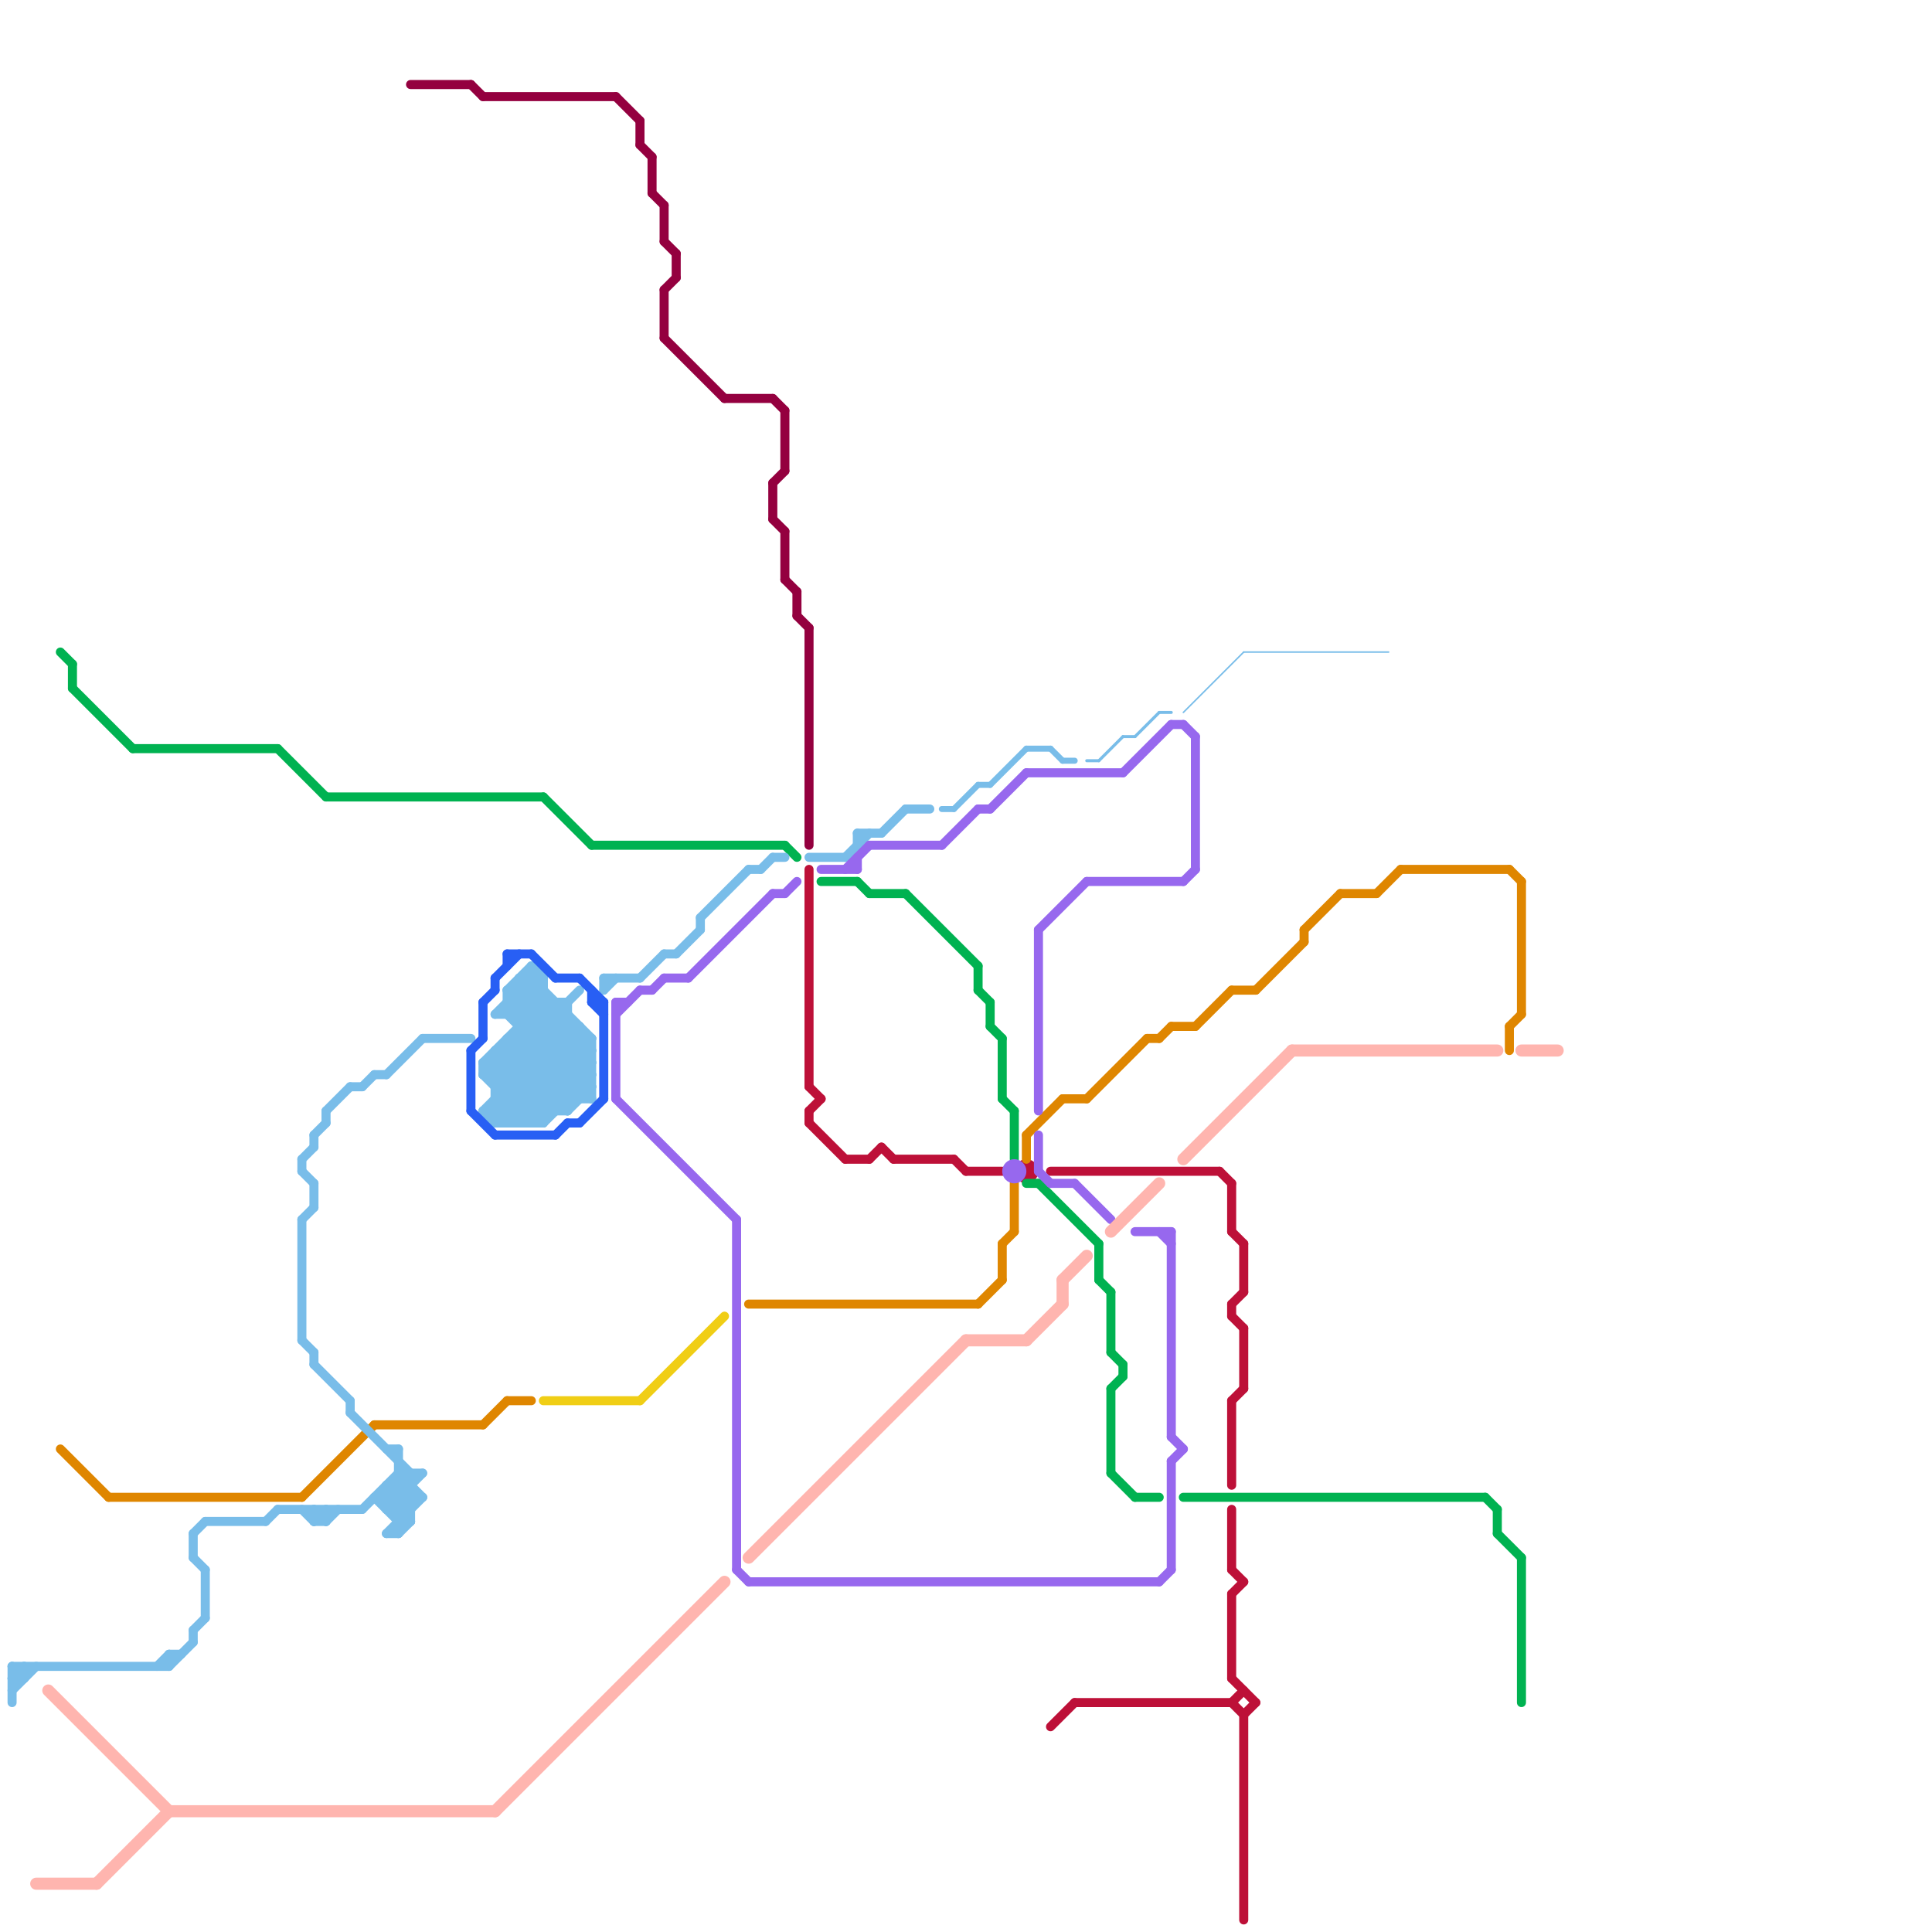 
<svg version="1.1" xmlns="http://www.w3.org/2000/svg" viewBox="0 0 160 160">
<style>text { font: 1px Helvetica; font-weight: 600; white-space: pre; dominant-baseline: central; } line { stroke-width: 1; fill: none; stroke-linecap: round; stroke-linejoin: round; } .c0 { stroke: #bd1038 } .c1 { stroke: #df8600 } .c2 { stroke: #94003f } .c3 { stroke: #00b251 } .c4 { stroke: #79bde9 } .c5 { stroke: #285ff4 } .c6 { stroke: #f0ce15 } .c7 { stroke: #9768ee } .c8 { stroke: #ffb5af } .w5 { stroke-width: .125; }.w2 { stroke-width: .75; }.w4 { stroke-width: .25; }.w3 { stroke-width: .5; }.w1 { stroke-width: 1; }</style><defs><g id="wm-xf"><circle r="1.2" fill="#000"/><circle r="0.9" fill="#fff"/><circle r="0.6" fill="#000"/><circle r="0.3" fill="#fff"/></g><g id="wm"><circle r="0.6" fill="#000"/><circle r="0.3" fill="#fff"/></g></defs><line class="c0 w2" x1="80" y1="97" x2="83" y2="97"/><line class="c0 w2" x1="102" y1="141" x2="103" y2="142"/><line class="c0 w2" x1="87" y1="143" x2="89" y2="141"/><line class="c0 w2" x1="67" y1="93" x2="70" y2="96"/><line class="c0 w2" x1="67" y1="72" x2="67" y2="90"/><line class="c0 w2" x1="102" y1="98" x2="102" y2="102"/><line class="c0 w2" x1="102" y1="139" x2="104" y2="141"/><line class="c0 w2" x1="74" y1="96" x2="79" y2="96"/><line class="c0 w2" x1="70" y1="96" x2="72" y2="96"/><line class="c0 w2" x1="102" y1="132" x2="103" y2="131"/><line class="c0 w2" x1="102" y1="132" x2="102" y2="139"/><line class="c0 w2" x1="102" y1="109" x2="103" y2="110"/><line class="c0 w2" x1="72" y1="96" x2="73" y2="95"/><line class="c0 w2" x1="73" y1="95" x2="74" y2="96"/><line class="c0 w2" x1="103" y1="103" x2="103" y2="107"/><line class="c0 w2" x1="103" y1="142" x2="104" y2="141"/><line class="c0 w2" x1="103" y1="110" x2="103" y2="115"/><line class="c0 w2" x1="102" y1="108" x2="102" y2="109"/><line class="c0 w2" x1="89" y1="141" x2="102" y2="141"/><line class="c0 w2" x1="102" y1="108" x2="103" y2="107"/><line class="c0 w2" x1="102" y1="116" x2="102" y2="123"/><line class="c0 w2" x1="102" y1="130" x2="103" y2="131"/><line class="c0 w2" x1="102" y1="116" x2="103" y2="115"/><line class="c0 w2" x1="102" y1="141" x2="103" y2="140"/><line class="c0 w2" x1="87" y1="97" x2="101" y2="97"/><line class="c0 w2" x1="67" y1="92" x2="67" y2="93"/><line class="c0 w2" x1="101" y1="97" x2="102" y2="98"/><line class="c0 w2" x1="67" y1="90" x2="68" y2="91"/><line class="c0 w2" x1="79" y1="96" x2="80" y2="97"/><line class="c0 w2" x1="102" y1="102" x2="103" y2="103"/><line class="c0 w2" x1="102" y1="125" x2="102" y2="130"/><line class="c0 w2" x1="103" y1="142" x2="103" y2="159"/><line class="c0 w2" x1="67" y1="92" x2="68" y2="91"/><circle cx="85" cy="97" r="1" fill="#bd1038" /><line class="c1 w2" x1="111" y1="74" x2="114" y2="74"/><line class="c1 w2" x1="104" y1="82" x2="108" y2="78"/><line class="c1 w2" x1="108" y1="77" x2="111" y2="74"/><line class="c1 w2" x1="125" y1="72" x2="126" y2="73"/><line class="c1 w2" x1="96" y1="86" x2="97" y2="85"/><line class="c1 w2" x1="40" y1="118" x2="42" y2="116"/><line class="c1 w2" x1="125" y1="85" x2="126" y2="84"/><line class="c1 w2" x1="108" y1="77" x2="108" y2="78"/><line class="c1 w2" x1="90" y1="91" x2="95" y2="86"/><line class="c1 w2" x1="85" y1="94" x2="88" y2="91"/><line class="c1 w2" x1="25" y1="124" x2="31" y2="118"/><line class="c1 w2" x1="42" y1="116" x2="44" y2="116"/><line class="c1 w2" x1="114" y1="74" x2="116" y2="72"/><line class="c1 w2" x1="126" y1="73" x2="126" y2="84"/><line class="c1 w2" x1="84" y1="98" x2="84" y2="102"/><line class="c1 w2" x1="97" y1="85" x2="99" y2="85"/><line class="c1 w2" x1="31" y1="118" x2="40" y2="118"/><line class="c1 w2" x1="95" y1="86" x2="96" y2="86"/><line class="c1 w2" x1="81" y1="108" x2="83" y2="106"/><line class="c1 w2" x1="83" y1="103" x2="84" y2="102"/><line class="c1 w2" x1="99" y1="85" x2="102" y2="82"/><line class="c1 w2" x1="83" y1="103" x2="83" y2="106"/><line class="c1 w2" x1="5" y1="120" x2="9" y2="124"/><line class="c1 w2" x1="116" y1="72" x2="125" y2="72"/><line class="c1 w2" x1="125" y1="85" x2="125" y2="87"/><line class="c1 w2" x1="102" y1="82" x2="104" y2="82"/><line class="c1 w2" x1="62" y1="108" x2="81" y2="108"/><line class="c1 w2" x1="88" y1="91" x2="90" y2="91"/><line class="c1 w2" x1="9" y1="124" x2="25" y2="124"/><line class="c1 w2" x1="85" y1="94" x2="85" y2="96"/><line class="c2 w2" x1="55" y1="20" x2="56" y2="21"/><line class="c2 w2" x1="64" y1="43" x2="65" y2="44"/><line class="c2 w2" x1="56" y1="21" x2="56" y2="23"/><line class="c2 w2" x1="51" y1="8" x2="53" y2="10"/><line class="c2 w2" x1="67" y1="52" x2="67" y2="70"/><line class="c2 w2" x1="64" y1="33" x2="65" y2="34"/><line class="c2 w2" x1="34" y1="7" x2="39" y2="7"/><line class="c2 w2" x1="64" y1="40" x2="65" y2="39"/><line class="c2 w2" x1="55" y1="28" x2="60" y2="33"/><line class="c2 w2" x1="55" y1="24" x2="55" y2="28"/><line class="c2 w2" x1="65" y1="48" x2="66" y2="49"/><line class="c2 w2" x1="60" y1="33" x2="64" y2="33"/><line class="c2 w2" x1="64" y1="40" x2="64" y2="43"/><line class="c2 w2" x1="54" y1="16" x2="55" y2="17"/><line class="c2 w2" x1="55" y1="17" x2="55" y2="20"/><line class="c2 w2" x1="54" y1="13" x2="54" y2="16"/><line class="c2 w2" x1="65" y1="34" x2="65" y2="39"/><line class="c2 w2" x1="40" y1="8" x2="51" y2="8"/><line class="c2 w2" x1="65" y1="44" x2="65" y2="48"/><line class="c2 w2" x1="55" y1="24" x2="56" y2="23"/><line class="c2 w2" x1="66" y1="51" x2="67" y2="52"/><line class="c2 w2" x1="53" y1="12" x2="54" y2="13"/><line class="c2 w2" x1="66" y1="49" x2="66" y2="51"/><line class="c2 w2" x1="39" y1="7" x2="40" y2="8"/><line class="c2 w2" x1="53" y1="10" x2="53" y2="12"/><line class="c3 w2" x1="93" y1="113" x2="93" y2="114"/><line class="c3 w2" x1="84" y1="92" x2="84" y2="96"/><line class="c3 w2" x1="27" y1="66" x2="45" y2="66"/><line class="c3 w2" x1="83" y1="91" x2="84" y2="92"/><line class="c3 w2" x1="92" y1="112" x2="93" y2="113"/><line class="c3 w2" x1="91" y1="103" x2="91" y2="106"/><line class="c3 w2" x1="75" y1="74" x2="81" y2="80"/><line class="c3 w2" x1="81" y1="82" x2="82" y2="83"/><line class="c3 w2" x1="82" y1="85" x2="83" y2="86"/><line class="c3 w2" x1="91" y1="106" x2="92" y2="107"/><line class="c3 w2" x1="11" y1="62" x2="23" y2="62"/><line class="c3 w2" x1="92" y1="122" x2="94" y2="124"/><line class="c3 w2" x1="124" y1="125" x2="124" y2="127"/><line class="c3 w2" x1="65" y1="70" x2="66" y2="71"/><line class="c3 w2" x1="92" y1="107" x2="92" y2="112"/><line class="c3 w2" x1="68" y1="73" x2="71" y2="73"/><line class="c3 w2" x1="6" y1="57" x2="11" y2="62"/><line class="c3 w2" x1="86" y1="98" x2="91" y2="103"/><line class="c3 w2" x1="94" y1="124" x2="96" y2="124"/><line class="c3 w2" x1="98" y1="124" x2="123" y2="124"/><line class="c3 w2" x1="81" y1="80" x2="81" y2="82"/><line class="c3 w2" x1="123" y1="124" x2="124" y2="125"/><line class="c3 w2" x1="124" y1="127" x2="126" y2="129"/><line class="c3 w2" x1="72" y1="74" x2="75" y2="74"/><line class="c3 w2" x1="23" y1="62" x2="27" y2="66"/><line class="c3 w2" x1="45" y1="66" x2="49" y2="70"/><line class="c3 w2" x1="6" y1="55" x2="6" y2="57"/><line class="c3 w2" x1="71" y1="73" x2="72" y2="74"/><line class="c3 w2" x1="5" y1="54" x2="6" y2="55"/><line class="c3 w2" x1="85" y1="98" x2="86" y2="98"/><line class="c3 w2" x1="82" y1="83" x2="82" y2="85"/><line class="c3 w2" x1="83" y1="86" x2="83" y2="91"/><line class="c3 w2" x1="92" y1="115" x2="92" y2="122"/><line class="c3 w2" x1="126" y1="129" x2="126" y2="141"/><line class="c3 w2" x1="49" y1="70" x2="65" y2="70"/><line class="c3 w2" x1="92" y1="115" x2="93" y2="114"/><line class="c4 w2" x1="46" y1="83" x2="46" y2="92"/><line class="c4 w2" x1="26" y1="126" x2="27" y2="126"/><line class="c4 w2" x1="64" y1="71" x2="65" y2="71"/><line class="c4 w2" x1="43" y1="86" x2="48" y2="91"/><line class="c4 w2" x1="58" y1="76" x2="58" y2="77"/><line class="c4 w2" x1="42" y1="86" x2="47" y2="91"/><line class="c4 w2" x1="1" y1="138" x2="1" y2="141"/><line class="c4 w2" x1="41" y1="84" x2="47" y2="84"/><line class="c4 w2" x1="14" y1="137" x2="15" y2="137"/><line class="c4 w2" x1="32" y1="125" x2="34" y2="125"/><line class="c4 w2" x1="27" y1="126" x2="28" y2="125"/><line class="c4 w2" x1="1" y1="139" x2="2" y2="139"/><line class="c4 w2" x1="33" y1="126" x2="34" y2="126"/><line class="c4 w2" x1="33" y1="125" x2="34" y2="124"/><line class="c4 w2" x1="33" y1="127" x2="34" y2="126"/><line class="c4 w2" x1="22" y1="126" x2="23" y2="125"/><line class="c4 w2" x1="17" y1="126" x2="22" y2="126"/><line class="c4 w2" x1="16" y1="135" x2="16" y2="136"/><line class="c4 w2" x1="41" y1="90" x2="49" y2="90"/><line class="c4 w2" x1="27" y1="125" x2="27" y2="126"/><line class="c4 w2" x1="14" y1="138" x2="16" y2="136"/><line class="c4 w2" x1="16" y1="135" x2="17" y2="134"/><line class="c4 w2" x1="33" y1="123" x2="34" y2="124"/><line class="c4 w2" x1="49" y1="86" x2="49" y2="91"/><line class="c4 w2" x1="58" y1="76" x2="62" y2="72"/><line class="c4 w2" x1="32" y1="124" x2="34" y2="122"/><line class="c4 w2" x1="16" y1="127" x2="17" y2="126"/><line class="c4 w2" x1="29" y1="116" x2="29" y2="117"/><line class="c4 w2" x1="41" y1="92" x2="48" y2="85"/><line class="c4 w2" x1="44" y1="80" x2="44" y2="93"/><line class="c4 w2" x1="44" y1="93" x2="49" y2="88"/><line class="c4 w2" x1="42" y1="82" x2="42" y2="84"/><line class="c4 w2" x1="26" y1="125" x2="27" y2="126"/><line class="c4 w2" x1="32" y1="120" x2="33" y2="120"/><line class="c4 w2" x1="41" y1="89" x2="48" y2="82"/><line class="c4 w2" x1="40" y1="88" x2="45" y2="93"/><line class="c4 w2" x1="42" y1="82" x2="49" y2="89"/><line class="c4 w2" x1="25" y1="125" x2="26" y2="126"/><line class="c4 w2" x1="43" y1="82" x2="49" y2="88"/><line class="c4 w2" x1="27" y1="92" x2="27" y2="93"/><line class="c4 w2" x1="27" y1="92" x2="29" y2="90"/><line class="c4 w2" x1="43" y1="81" x2="43" y2="93"/><line class="c4 w2" x1="42" y1="83" x2="49" y2="90"/><line class="c4 w2" x1="43" y1="85" x2="48" y2="85"/><line class="c4 w2" x1="41" y1="87" x2="41" y2="93"/><line class="c4 w2" x1="31" y1="124" x2="35" y2="124"/><line class="c4 w2" x1="42" y1="82" x2="44" y2="80"/><line class="c4 w2" x1="26" y1="113" x2="29" y2="116"/><line class="c4 w2" x1="26" y1="126" x2="27" y2="125"/><line class="c4 w2" x1="1" y1="138" x2="14" y2="138"/><line class="c4 w2" x1="41" y1="87" x2="46" y2="92"/><line class="c4 w2" x1="42" y1="83" x2="47" y2="83"/><line class="c4 w2" x1="33" y1="122" x2="35" y2="122"/><line class="c4 w2" x1="43" y1="93" x2="49" y2="87"/><line class="c4 w2" x1="32" y1="124" x2="34" y2="126"/><line class="c4 w2" x1="1" y1="138" x2="2" y2="139"/><line class="c4 w2" x1="42" y1="84" x2="45" y2="81"/><line class="c4 w2" x1="71" y1="69" x2="71" y2="70"/><line class="c4 w2" x1="1" y1="139" x2="2" y2="138"/><line class="c4 w2" x1="25" y1="96" x2="26" y2="95"/><line class="c4 w2" x1="40" y1="88" x2="49" y2="88"/><line class="c4 w2" x1="31" y1="124" x2="33" y2="126"/><line class="c4 w2" x1="32" y1="127" x2="33" y2="127"/><line class="c4 w2" x1="32" y1="123" x2="34" y2="123"/><line class="c4 w2" x1="35" y1="86" x2="39" y2="86"/><line class="c4 w2" x1="33" y1="122" x2="35" y2="124"/><line class="c4 w2" x1="30" y1="90" x2="31" y2="89"/><line class="c4 w2" x1="71" y1="69" x2="73" y2="69"/><line class="c4 w2" x1="43" y1="84" x2="45" y2="82"/><line class="c4 w2" x1="41" y1="88" x2="45" y2="92"/><line class="c4 w2" x1="26" y1="98" x2="26" y2="100"/><line class="c4 w2" x1="43" y1="81" x2="45" y2="81"/><line class="c4 w2" x1="32" y1="123" x2="34" y2="125"/><line class="c4 w2" x1="55" y1="79" x2="56" y2="79"/><line class="c4 w2" x1="42" y1="82" x2="45" y2="82"/><line class="c4 w2" x1="41" y1="93" x2="45" y2="93"/><line class="c4 w2" x1="62" y1="72" x2="63" y2="72"/><line class="c4 w2" x1="67" y1="71" x2="70" y2="71"/><line class="c4 w2" x1="42" y1="87" x2="47" y2="92"/><line class="c4 w2" x1="16" y1="127" x2="16" y2="129"/><line class="c4 w2" x1="26" y1="94" x2="26" y2="95"/><line class="c4 w2" x1="45" y1="93" x2="49" y2="89"/><line class="c4 w2" x1="30" y1="125" x2="33" y2="122"/><line class="c4 w2" x1="53" y1="81" x2="55" y2="79"/><line class="c4 w2" x1="40" y1="89" x2="49" y2="89"/><line class="c4 w2" x1="41" y1="90" x2="47" y2="84"/><line class="c4 w2" x1="1" y1="140" x2="3" y2="138"/><line class="c4 w2" x1="40" y1="89" x2="44" y2="93"/><line class="c4 w2" x1="14" y1="137" x2="14" y2="138"/><line class="c4 w2" x1="25" y1="101" x2="26" y2="100"/><line class="c4 w2" x1="23" y1="125" x2="30" y2="125"/><line class="c4 w2" x1="34" y1="122" x2="34" y2="126"/><line class="c4 w2" x1="50" y1="82" x2="51" y2="81"/><line class="c4 w2" x1="25" y1="101" x2="25" y2="111"/><line class="c4 w2" x1="26" y1="112" x2="26" y2="113"/><line class="c4 w2" x1="47" y1="83" x2="47" y2="92"/><line class="c4 w2" x1="50" y1="81" x2="50" y2="82"/><line class="c4 w2" x1="16" y1="129" x2="17" y2="130"/><line class="c4 w2" x1="40" y1="88" x2="40" y2="89"/><line class="c4 w2" x1="41" y1="87" x2="49" y2="87"/><line class="c4 w2" x1="75" y1="67" x2="77" y2="67"/><line class="c4 w2" x1="42" y1="86" x2="42" y2="93"/><line class="c4 w2" x1="41" y1="92" x2="42" y2="93"/><line class="c4 w2" x1="29" y1="117" x2="34" y2="122"/><line class="c4 w2" x1="41" y1="91" x2="49" y2="91"/><line class="c4 w2" x1="32" y1="125" x2="35" y2="122"/><line class="c4 w2" x1="32" y1="127" x2="35" y2="124"/><line class="c4 w2" x1="45" y1="81" x2="45" y2="93"/><line class="c4 w2" x1="73" y1="69" x2="75" y2="67"/><line class="c4 w2" x1="31" y1="89" x2="32" y2="89"/><line class="c4 w2" x1="17" y1="130" x2="17" y2="134"/><line class="c4 w2" x1="32" y1="123" x2="32" y2="125"/><line class="c4 w2" x1="2" y1="138" x2="2" y2="139"/><line class="c4 w2" x1="41" y1="93" x2="48" y2="86"/><line class="c4 w2" x1="40" y1="92" x2="47" y2="92"/><line class="c4 w2" x1="56" y1="79" x2="58" y2="77"/><line class="c4 w2" x1="44" y1="80" x2="45" y2="81"/><line class="c4 w2" x1="26" y1="125" x2="26" y2="126"/><line class="c4 w2" x1="40" y1="88" x2="45" y2="83"/><line class="c4 w2" x1="43" y1="81" x2="49" y2="87"/><line class="c4 w2" x1="42" y1="93" x2="49" y2="86"/><line class="c4 w2" x1="47" y1="92" x2="49" y2="90"/><line class="c4 w2" x1="32" y1="89" x2="35" y2="86"/><line class="c4 w2" x1="25" y1="96" x2="25" y2="97"/><line class="c4 w2" x1="13" y1="138" x2="14" y2="137"/><line class="c4 w2" x1="40" y1="92" x2="47" y2="85"/><line class="c4 w2" x1="42" y1="84" x2="49" y2="91"/><line class="c4 w2" x1="33" y1="120" x2="33" y2="127"/><line class="c4 w2" x1="26" y1="94" x2="27" y2="93"/><line class="c4 w2" x1="29" y1="90" x2="30" y2="90"/><line class="c4 w2" x1="44" y1="81" x2="49" y2="86"/><line class="c4 w2" x1="50" y1="81" x2="53" y2="81"/><line class="c4 w2" x1="40" y1="92" x2="41" y2="93"/><line class="c4 w2" x1="41" y1="84" x2="44" y2="81"/><line class="c4 w2" x1="25" y1="97" x2="26" y2="98"/><line class="c4 w2" x1="40" y1="89" x2="46" y2="83"/><line class="c4 w2" x1="63" y1="72" x2="64" y2="71"/><line class="c4 w2" x1="48" y1="85" x2="48" y2="91"/><line class="c4 w2" x1="41" y1="91" x2="43" y2="93"/><line class="c4 w2" x1="25" y1="111" x2="26" y2="112"/><line class="c4 w2" x1="70" y1="71" x2="72" y2="69"/><line class="c4 w2" x1="42" y1="86" x2="49" y2="86"/><line class="c4 w3" x1="81" y1="65" x2="82" y2="65"/><line class="c4 w3" x1="85" y1="62" x2="87" y2="62"/><line class="c4 w3" x1="88" y1="63" x2="89" y2="63"/><line class="c4 w3" x1="78" y1="67" x2="79" y2="67"/><line class="c4 w3" x1="87" y1="62" x2="88" y2="63"/><line class="c4 w3" x1="82" y1="65" x2="85" y2="62"/><line class="c4 w3" x1="79" y1="67" x2="81" y2="65"/><line class="c4 w4" x1="96" y1="59" x2="97" y2="59"/><line class="c4 w4" x1="91" y1="63" x2="93" y2="61"/><line class="c4 w4" x1="94" y1="61" x2="96" y2="59"/><line class="c4 w4" x1="90" y1="63" x2="91" y2="63"/><line class="c4 w4" x1="93" y1="61" x2="94" y2="61"/><line class="c4 w5" x1="98" y1="59" x2="103" y2="54"/><line class="c4 w5" x1="103" y1="54" x2="115" y2="54"/><line class="c5 w2" x1="49" y1="82" x2="49" y2="83"/><line class="c5 w2" x1="39" y1="87" x2="39" y2="92"/><line class="c5 w2" x1="42" y1="79" x2="42" y2="80"/><line class="c5 w2" x1="46" y1="81" x2="48" y2="81"/><line class="c5 w2" x1="48" y1="93" x2="50" y2="91"/><line class="c5 w2" x1="40" y1="83" x2="40" y2="86"/><line class="c5 w2" x1="49" y1="83" x2="50" y2="84"/><line class="c5 w2" x1="50" y1="83" x2="50" y2="91"/><line class="c5 w2" x1="42" y1="79" x2="44" y2="79"/><line class="c5 w2" x1="39" y1="92" x2="41" y2="94"/><line class="c5 w2" x1="41" y1="94" x2="46" y2="94"/><line class="c5 w2" x1="49" y1="83" x2="50" y2="83"/><line class="c5 w2" x1="47" y1="93" x2="48" y2="93"/><line class="c5 w2" x1="41" y1="81" x2="41" y2="82"/><line class="c5 w2" x1="41" y1="81" x2="43" y2="79"/><line class="c5 w2" x1="39" y1="87" x2="40" y2="86"/><line class="c5 w2" x1="46" y1="94" x2="47" y2="93"/><line class="c5 w2" x1="48" y1="81" x2="50" y2="83"/><line class="c5 w2" x1="44" y1="79" x2="46" y2="81"/><line class="c5 w2" x1="40" y1="83" x2="41" y2="82"/><line class="c6 w2" x1="45" y1="116" x2="53" y2="116"/><line class="c6 w2" x1="53" y1="116" x2="60" y2="109"/><line class="c7 w2" x1="94" y1="102" x2="97" y2="102"/><line class="c7 w2" x1="97" y1="119" x2="98" y2="120"/><line class="c7 w2" x1="97" y1="121" x2="97" y2="130"/><line class="c7 w2" x1="64" y1="74" x2="65" y2="74"/><line class="c7 w2" x1="62" y1="131" x2="96" y2="131"/><line class="c7 w2" x1="51" y1="91" x2="61" y2="101"/><line class="c7 w2" x1="61" y1="130" x2="62" y2="131"/><line class="c7 w2" x1="99" y1="61" x2="99" y2="72"/><line class="c7 w2" x1="71" y1="71" x2="71" y2="72"/><line class="c7 w2" x1="65" y1="74" x2="66" y2="73"/><line class="c7 w2" x1="86" y1="77" x2="90" y2="73"/><line class="c7 w2" x1="70" y1="72" x2="72" y2="70"/><line class="c7 w2" x1="81" y1="67" x2="82" y2="67"/><line class="c7 w2" x1="51" y1="83" x2="51" y2="91"/><line class="c7 w2" x1="51" y1="84" x2="53" y2="82"/><line class="c7 w2" x1="54" y1="82" x2="55" y2="81"/><line class="c7 w2" x1="51" y1="83" x2="52" y2="83"/><line class="c7 w2" x1="85" y1="64" x2="93" y2="64"/><line class="c7 w2" x1="61" y1="101" x2="61" y2="130"/><line class="c7 w2" x1="98" y1="60" x2="99" y2="61"/><line class="c7 w2" x1="87" y1="98" x2="89" y2="98"/><line class="c7 w2" x1="97" y1="60" x2="98" y2="60"/><line class="c7 w2" x1="57" y1="81" x2="64" y2="74"/><line class="c7 w2" x1="98" y1="73" x2="99" y2="72"/><line class="c7 w2" x1="78" y1="70" x2="81" y2="67"/><line class="c7 w2" x1="86" y1="97" x2="87" y2="98"/><line class="c7 w2" x1="97" y1="121" x2="98" y2="120"/><line class="c7 w2" x1="72" y1="70" x2="78" y2="70"/><line class="c7 w2" x1="86" y1="77" x2="86" y2="92"/><line class="c7 w2" x1="89" y1="98" x2="92" y2="101"/><line class="c7 w2" x1="68" y1="72" x2="71" y2="72"/><line class="c7 w2" x1="93" y1="64" x2="97" y2="60"/><line class="c7 w2" x1="96" y1="102" x2="97" y2="103"/><line class="c7 w2" x1="53" y1="82" x2="54" y2="82"/><line class="c7 w2" x1="82" y1="67" x2="85" y2="64"/><line class="c7 w2" x1="55" y1="81" x2="57" y2="81"/><line class="c7 w2" x1="90" y1="73" x2="98" y2="73"/><line class="c7 w2" x1="97" y1="102" x2="97" y2="119"/><line class="c7 w2" x1="96" y1="131" x2="97" y2="130"/><line class="c7 w2" x1="86" y1="94" x2="86" y2="97"/><circle cx="84" cy="97" r="1" fill="#9768ee" /><line class="c8 " x1="62" y1="129" x2="80" y2="111"/><line class="c8 " x1="85" y1="111" x2="88" y2="108"/><line class="c8 " x1="3" y1="156" x2="8" y2="156"/><line class="c8 " x1="88" y1="106" x2="88" y2="108"/><line class="c8 " x1="41" y1="150" x2="60" y2="131"/><line class="c8 " x1="14" y1="150" x2="41" y2="150"/><line class="c8 " x1="4" y1="140" x2="14" y2="150"/><line class="c8 " x1="88" y1="106" x2="90" y2="104"/><line class="c8 " x1="80" y1="111" x2="85" y2="111"/><line class="c8 " x1="8" y1="156" x2="14" y2="150"/><line class="c8 " x1="126" y1="87" x2="129" y2="87"/><line class="c8 " x1="92" y1="102" x2="96" y2="98"/><line class="c8 " x1="107" y1="87" x2="124" y2="87"/><line class="c8 " x1="98" y1="96" x2="107" y2="87"/>
</svg>
